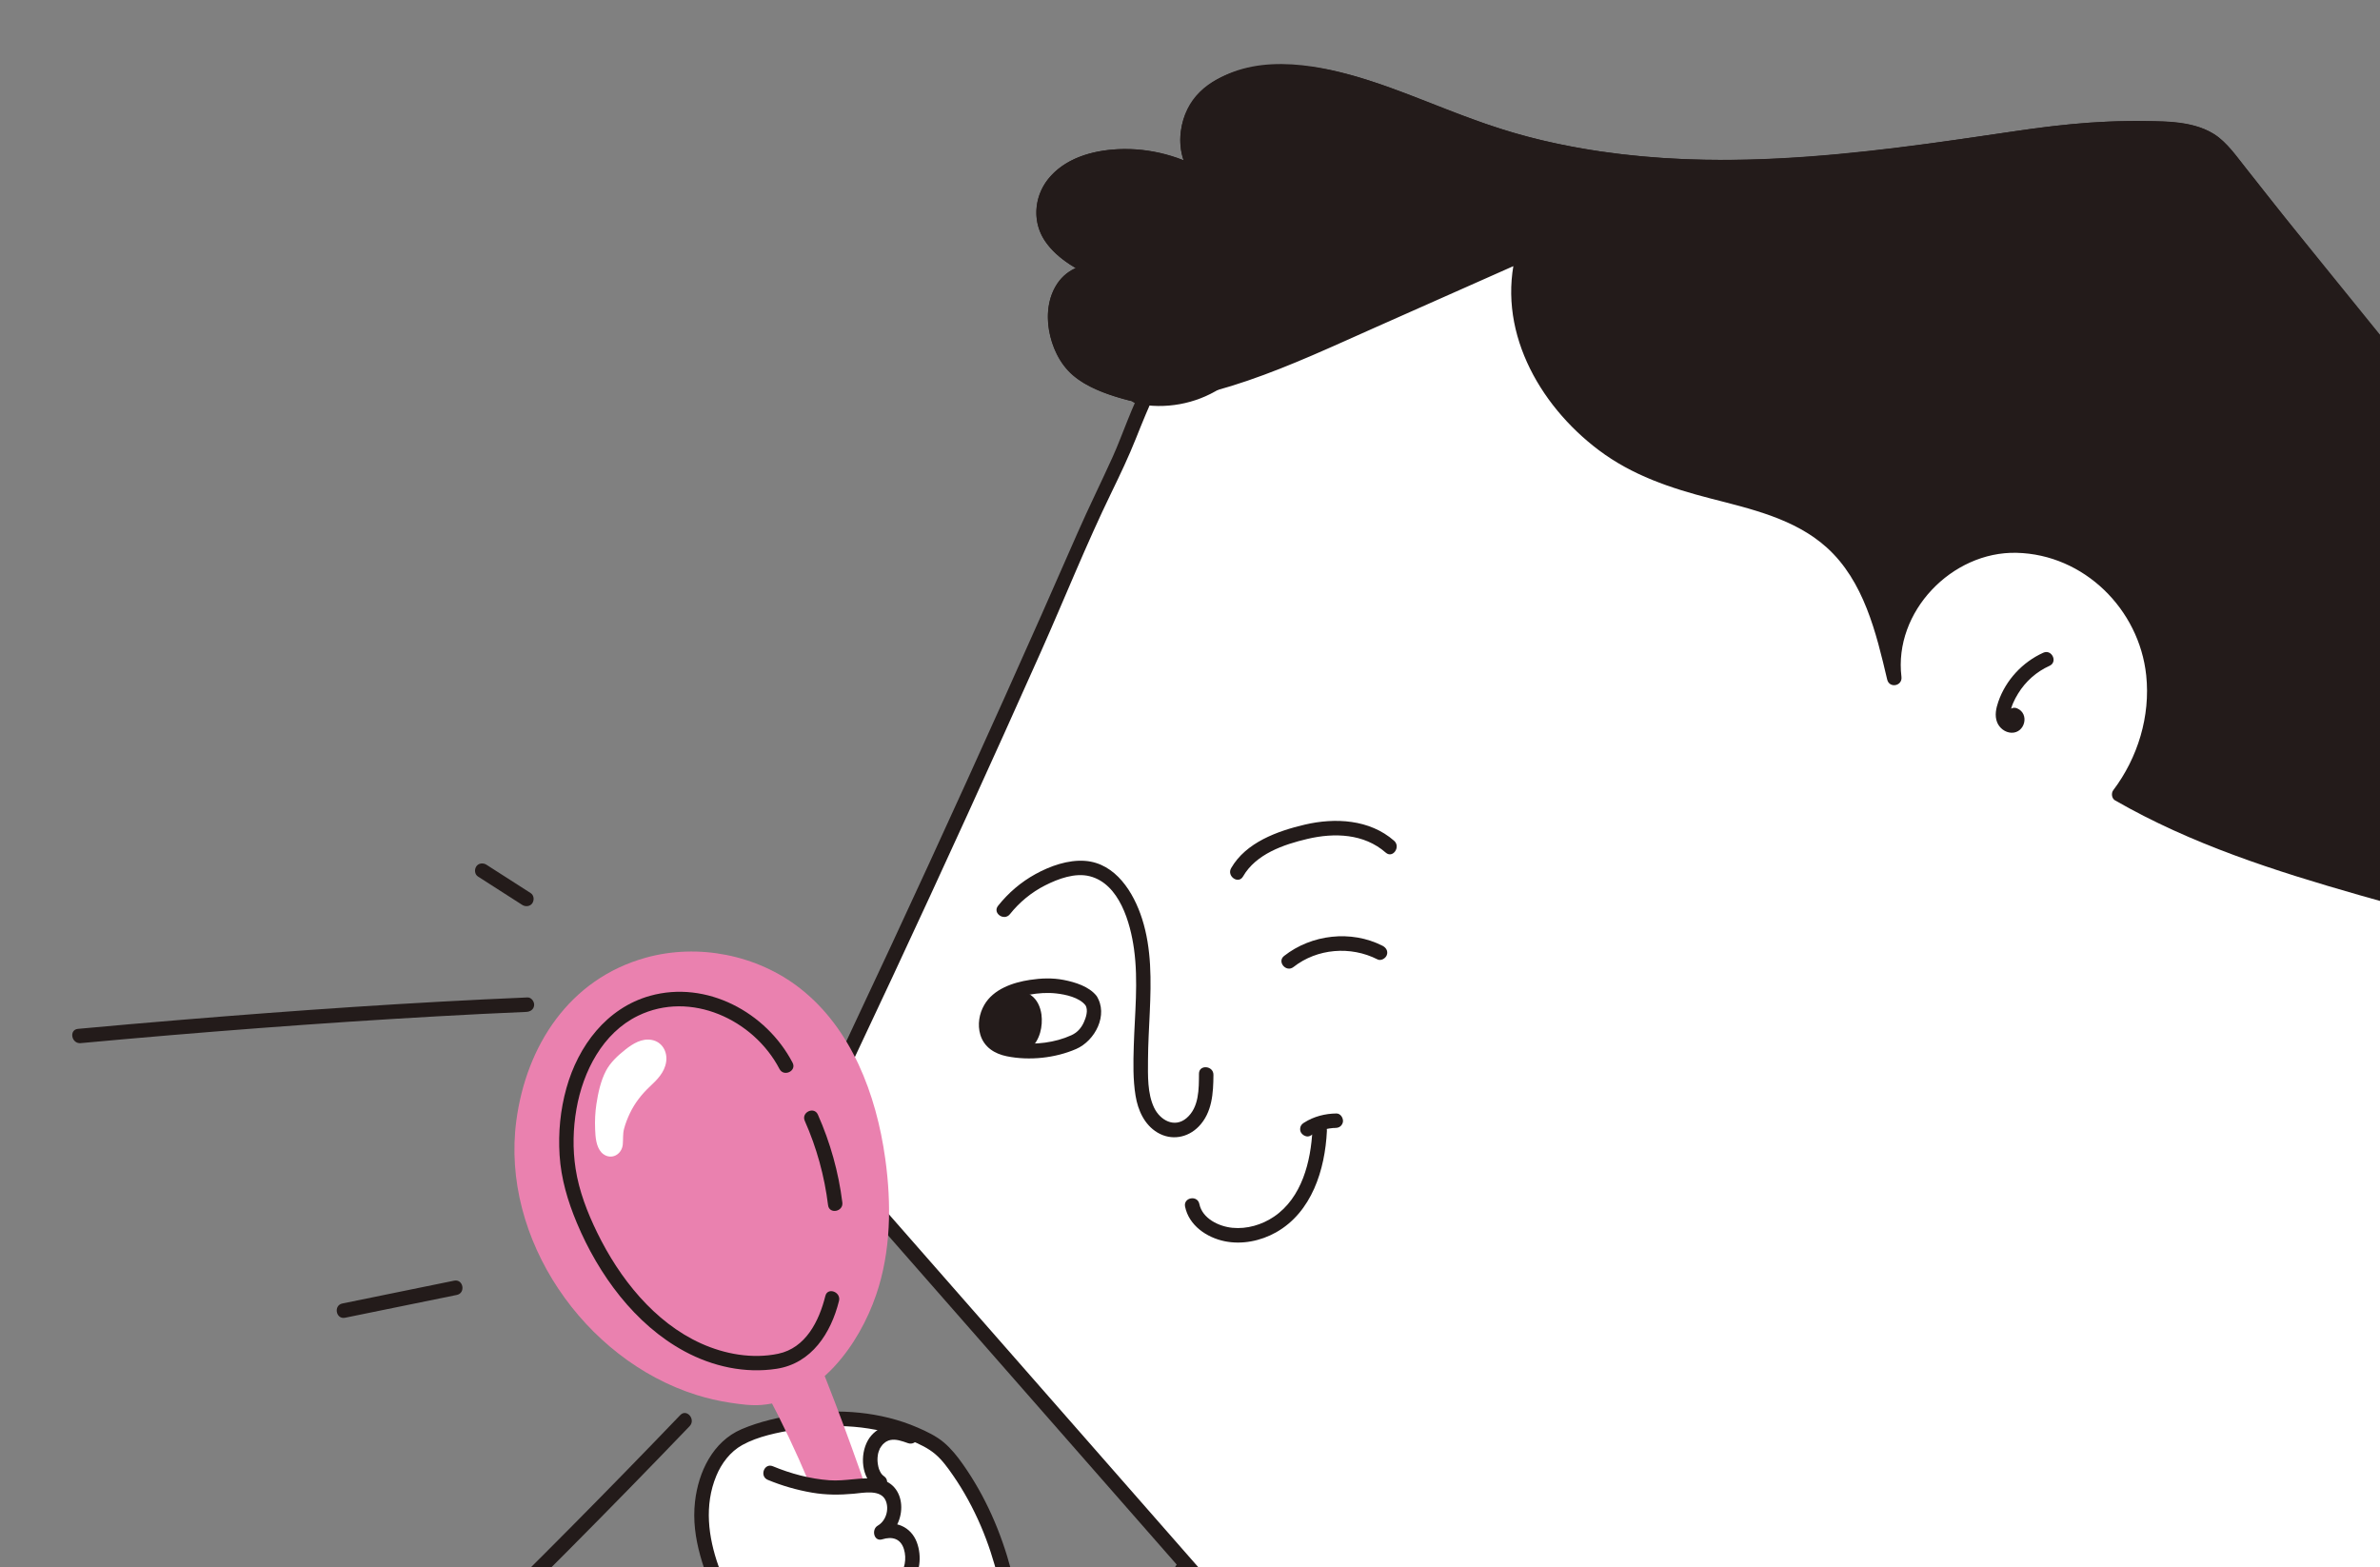 <svg width="328" height="216" viewBox="0 0 328 216" fill="none" xmlns="http://www.w3.org/2000/svg">
<rect x="0" y="0" width="328" height="216" fill="#808080" stroke="none"/>
<g clip-path="url(#clip0_162_1297)">
<path d="M167.619 208.813C158.791 222.817 150.097 236.905 141.539 251.074C141.517 245.784 141.5 240.575 141.071 235.296C140.117 223.521 138.918 212.359 131.942 202.446C130.961 201.052 129.871 199.673 128.393 198.822C120.862 194.487 111.206 194.787 103.136 197.669C97.277 199.761 95.846 207.277 97.078 212.736C98.21 217.755 100.921 222.295 102.213 227.276C104.957 237.865 101.201 249.763 100.229 260.421C99.144 272.306 98.977 284.325 100.612 296.169C101.333 301.386 101.949 305.45 105.553 309.606C108.893 313.459 113.485 316.225 118.41 317.51C135.719 322.028 151.386 310.424 162.122 298.143C175.094 283.304 184.611 267.666 192.381 249.535C193.804 246.215 195.145 242.859 196.349 239.454" fill="white"/>
<path d="M166.799 208.238C159.927 219.14 153.135 230.093 146.426 241.096C144.517 244.227 142.615 247.361 140.719 250.499L142.535 251.157C142.508 244.861 142.372 238.595 141.819 232.319C141.348 226.977 140.729 221.619 139.357 216.422C137.977 211.198 135.821 206.227 132.704 201.8C131.929 200.699 131.093 199.645 130.058 198.775C129.013 197.896 127.715 197.284 126.47 196.742C123.937 195.638 121.203 194.981 118.458 194.695C115.679 194.407 112.852 194.506 110.088 194.907C107.436 195.291 104.67 195.905 102.199 196.965C98.228 198.667 96.243 202.872 95.781 206.961C95.203 212.076 97.177 216.78 99.078 221.414C100.185 224.112 101.21 226.824 101.713 229.708C102.207 232.535 102.279 235.409 102.129 238.27C101.822 244.114 100.635 249.86 99.8 255.64C98.917 261.758 98.562 267.978 98.436 274.155C98.306 280.537 98.533 286.935 99.244 293.281C99.812 298.342 100.333 303.731 103.175 308.104C109.072 317.179 120.848 320.721 131.155 319.11C141.14 317.549 149.967 311.612 157.159 304.772C161.038 301.082 164.529 296.999 167.875 292.827C171.43 288.395 174.769 283.791 177.871 279.031C184.123 269.437 189.39 259.22 193.833 248.671C195.065 245.745 196.226 242.79 197.287 239.799C197.718 238.584 195.84 237.894 195.409 239.108C191.591 249.868 186.689 260.327 180.96 270.2C175.435 279.719 169.002 288.691 161.792 297.006C155.471 304.295 147.96 311.022 138.969 314.79C129.817 318.627 118.896 318.652 110.563 312.784C108.42 311.274 106.464 309.418 104.987 307.242C103.688 305.329 102.895 303.15 102.404 300.902C101.196 295.37 100.757 289.573 100.522 283.927C100.265 277.743 100.41 271.546 100.835 265.373C101.228 259.639 102.078 254.019 102.969 248.347C103.828 242.871 104.544 237.31 104.006 231.763C103.738 229.002 103.079 226.337 102.133 223.733C101.168 221.079 99.973 218.515 99.029 215.853C97.602 211.831 97.038 207.452 98.713 203.403C99.433 201.664 100.632 200.068 102.3 199.143C104.47 197.939 107.189 197.417 109.612 197.006C114.919 196.107 120.522 196.401 125.521 198.509C126.705 199.008 127.925 199.572 128.908 200.413C129.87 201.234 130.626 202.296 131.342 203.328C132.852 205.507 134.121 207.852 135.167 210.286C137.199 215.014 138.312 220.067 139.024 225.147C139.795 230.65 140.258 236.232 140.425 241.786C140.517 244.853 140.528 247.922 140.541 250.991C140.545 251.893 141.797 252.575 142.357 251.649C149.02 240.618 155.765 229.635 162.591 218.704C164.533 215.595 166.482 212.489 168.437 209.388C169.123 208.3 167.487 207.147 166.799 208.238Z" fill="#231B1A"/>
<path d="M111.602 156.434L190.728 246.68L342.935 238.97L387.249 120.88C382.475 114.986 377.701 109.091 372.927 103.196C362.693 90.56 352.46 77.924 342.226 65.288C332.637 53.447 323.047 41.606 313.458 29.766C310.937 26.654 308.534 23.372 305.863 20.388C303.164 17.373 297.478 17.744 293.628 17.706C286.213 17.634 278.868 18.915 271.564 20.036C249.019 23.497 225.416 25.337 203.867 17.858C195.088 14.811 186.577 10.212 177.289 9.907C172.974 9.766 168.282 10.779 165.492 14.075C162.702 17.37 163.039 23.335 166.932 25.202C162.85 22.397 157.746 21.115 152.822 21.657C149.247 22.051 145.398 23.762 144.201 27.155C142.247 32.699 147.71 35.71 151.974 37.778C150.449 37.088 148.553 37.57 147.33 38.714C146.108 39.858 145.506 41.554 145.419 43.226C145.279 45.907 146.487 49.394 148.671 51.103C151.129 53.026 154.93 54.085 157.936 54.711C157.714 54.662 154.961 61.743 154.678 62.413C153.655 64.83 152.387 67.059 151.329 69.475C148.975 74.853 146.625 80.233 144.241 85.598C137.687 100.352 131.009 115.052 124.205 129.693C120.051 138.629 115.851 147.543 111.602 156.434Z" fill="white"/>
<path d="M110.837 157.079C114.173 160.883 117.508 164.688 120.844 168.492C128.527 177.255 136.209 186.017 143.892 194.78C152.411 204.496 160.93 214.212 169.449 223.928C175.387 230.7 181.324 237.472 187.262 244.244C188.122 245.225 188.954 246.488 189.963 247.325C190.816 248.033 192.875 247.563 193.893 247.512C201.272 247.138 208.651 246.764 216.03 246.39C227.904 245.789 239.779 245.187 251.654 244.585C264.828 243.918 278.003 243.251 291.177 242.583L324.675 240.886C330.553 240.589 336.43 240.291 342.308 239.993C342.578 239.98 342.849 239.966 343.119 239.952C343.455 239.935 343.763 239.607 343.873 239.314C345.156 235.895 346.439 232.476 347.723 229.056C350.865 220.682 354.008 212.307 357.151 203.932C361.093 193.425 365.036 182.919 368.979 172.412C372.662 162.597 376.345 152.783 380.028 142.968C382.386 136.683 384.745 130.399 387.103 124.114C387.446 123.2 388 122.191 388.187 121.227C388.342 120.421 387.813 119.988 387.33 119.391C386.42 118.269 385.511 117.146 384.602 116.023C382.783 113.777 380.964 111.532 379.146 109.286C375.565 104.864 371.983 100.442 368.402 96.02C354.065 78.317 339.727 60.614 325.389 42.91C321.836 38.522 318.282 34.134 314.728 29.746C313.028 27.647 311.384 25.504 309.696 23.396C308.345 21.71 306.981 19.627 305.111 18.473C301.772 16.411 297.471 16.723 293.71 16.709C288.358 16.689 283.047 17.288 277.759 18.071C256.193 21.265 234.128 24.459 212.569 19.346C207.369 18.113 202.387 16.309 197.428 14.341C192.643 12.441 187.834 10.533 182.763 9.542C175.588 8.14 163.914 8.8 162.732 18.142C162.322 21.383 163.627 24.61 166.586 26.141C167.601 26.666 168.431 25.003 167.506 24.383C163.754 21.868 159.29 20.455 154.757 20.541C151.167 20.61 147.237 21.526 144.757 24.317C142.602 26.742 142.14 30.334 143.933 33.085C145.701 35.796 148.807 37.342 151.628 38.717L152.319 36.839C149.87 35.89 147.139 36.932 145.708 39.091C144.175 41.405 144.134 44.378 144.927 46.962C145.72 49.545 147.241 51.586 149.606 52.913C152.161 54.347 155.005 55.103 157.852 55.707L157.504 53.807C156.987 54.025 156.767 54.718 156.554 55.182C156.138 56.091 155.766 57.021 155.39 57.946C154.71 59.619 154.088 61.32 153.344 62.966C151.745 66.502 150.021 69.972 148.463 73.529C146.822 77.278 145.178 81.024 143.518 84.764C136.752 100.011 129.848 115.197 122.811 130.321C118.806 138.931 114.755 147.52 110.662 156.088C110.106 157.251 111.99 157.93 112.54 156.778C119.61 141.979 126.551 127.117 133.36 112.195C136.748 104.77 140.104 97.33 143.429 89.876C146.699 82.543 149.689 75.036 153.2 67.817C154.385 65.38 155.533 62.966 156.537 60.452C156.983 59.337 157.43 58.221 157.896 57.114C158.07 56.699 158.244 56.282 158.432 55.873C158.698 55.295 158.85 55.41 158.367 55.612C159.381 55.186 158.893 53.899 158.018 53.713C154.14 52.891 149.264 51.713 147.394 47.824C146.533 46.034 146.11 43.865 146.619 41.911C147.197 39.696 149.244 37.793 151.628 38.717C152.853 39.191 153.452 37.391 152.319 36.839C150.063 35.739 147.61 34.526 145.997 32.539C144.128 30.235 144.605 27.062 146.775 25.113C149.157 22.975 152.663 22.431 155.751 22.547C159.553 22.691 163.201 23.905 166.356 26.02L167.276 24.262C164.426 22.788 164.136 18.853 165.321 16.209C166.887 12.71 171.079 11.31 174.611 10.974C183.772 10.105 192.625 14.723 200.941 17.859C218.651 24.536 237.739 24.931 256.366 23.025C265.801 22.059 275.112 20.217 284.535 19.198C288.858 18.731 293.221 18.582 297.568 18.734C299.312 18.796 301.106 18.935 302.754 19.545C304.735 20.278 305.919 21.933 307.217 23.514C319.666 38.67 331.846 54.06 344.191 69.303C356.697 84.745 369.204 100.188 381.711 115.631C383.302 117.596 384.893 119.56 386.485 121.525L386.309 120.534C384.842 124.445 383.374 128.356 381.906 132.268C378.381 141.662 374.856 151.056 371.331 160.45C367.065 171.817 362.799 183.185 358.533 194.553C354.843 204.386 351.153 214.218 347.464 224.051C346.246 227.295 345.029 230.539 343.812 233.783C343.432 234.795 343.052 235.807 342.672 236.819C342.486 237.316 342.16 237.89 342.073 238.416C342.062 238.485 342.02 238.558 341.995 238.623L342.75 237.985C337.668 238.243 332.587 238.5 327.506 238.757C315.402 239.371 303.298 239.984 291.195 240.597C276.568 241.338 261.941 242.079 247.313 242.82C234.63 243.462 221.947 244.105 209.264 244.747L196.702 245.384C194.799 245.48 192.673 245.327 190.796 245.683C190.715 245.698 190.625 245.691 190.542 245.696L191.491 246.033C188.865 243.038 186.239 240.043 183.614 237.049C177.309 229.858 171.004 222.667 164.7 215.477C157.104 206.813 149.507 198.149 141.911 189.486C135.316 181.963 128.72 174.441 122.125 166.918C119.956 164.445 117.788 161.972 115.619 159.499C114.587 158.321 113.604 157.055 112.501 155.942C112.453 155.893 112.41 155.838 112.365 155.787C111.516 154.819 109.986 156.109 110.837 157.079Z" fill="#231B1A"/>
<path d="M156.673 55.634C160.554 56.444 164.741 55.686 168.093 53.569C168.549 53.281 168.817 52.763 168.565 52.235C168.353 51.792 167.69 51.473 167.231 51.763C164.127 53.723 160.432 54.39 156.839 53.64C156.31 53.529 155.8 54.062 155.759 54.554C155.71 55.147 156.142 55.523 156.673 55.634Z" fill="#231B1A"/>
<path d="M171.307 120.792C173.087 117.695 176.892 116.388 180.183 115.614C183.899 114.74 187.979 114.875 190.976 117.504C191.945 118.354 193.084 116.707 192.126 115.867C188.759 112.913 183.995 112.664 179.813 113.647C176.041 114.535 171.708 116.096 169.669 119.642C169.031 120.751 170.665 121.908 171.307 120.792Z" fill="#231B1A"/>
<path d="M178.26 133.27C181.537 130.699 186.151 130.341 189.838 132.218C190.32 132.463 190.952 132.088 191.123 131.624C191.327 131.066 191.012 130.585 190.529 130.339C186.209 128.142 180.76 128.767 176.968 131.742C175.953 132.539 177.248 134.064 178.26 133.27Z" fill="#231B1A"/>
<path d="M149.586 138.533C150.018 139.2 149.653 140.276 149.357 140.916C148.988 141.716 148.446 142.308 147.647 142.672C145.362 143.713 142.739 143.982 140.256 143.761C139.143 143.662 137.705 143.503 137.148 142.378C136.722 141.515 136.865 140.389 137.328 139.568C138.219 137.99 140.202 137.382 141.87 137.08C143.095 136.859 144.338 136.77 145.578 136.911C146.867 137.057 148.733 137.461 149.586 138.533C150.39 139.543 151.915 138.248 151.114 137.241C150.078 135.939 148.166 135.357 146.599 135.05C145.061 134.749 143.471 134.807 141.927 135.043C139.576 135.401 136.91 136.312 135.649 138.49C134.94 139.714 134.692 141.235 135.104 142.602C135.623 144.324 137.072 145.23 138.763 145.571C141.861 146.195 145.407 145.824 148.303 144.569C150.914 143.439 152.802 139.849 151.114 137.241C150.818 136.784 150.083 136.81 149.704 137.123C149.244 137.504 149.294 138.082 149.586 138.533Z" fill="#231B1A"/>
<path d="M142.546 139.986C142.793 141.801 141.898 144.48 139.661 144.211C137.411 143.94 135.555 142.324 136.59 139.936C136.936 139.136 137.539 138.449 138.288 138.002C139.484 137.288 141.264 137.294 142.08 138.574C142.348 138.995 142.478 139.491 142.546 139.986Z" fill="#231B1A"/>
<path d="M141.561 140.172C141.569 140.235 141.576 140.298 141.582 140.361C141.602 140.579 141.537 140.397 141.585 140.352C141.549 140.385 141.584 140.693 141.582 140.753C141.576 140.867 141.567 140.98 141.554 141.094C141.54 141.221 141.546 141.464 141.477 141.573L141.504 141.447C141.494 141.492 141.482 141.537 141.47 141.582C141.452 141.649 141.433 141.715 141.412 141.782C141.378 141.891 141.339 142 141.296 142.106C141.271 142.17 141.244 142.233 141.216 142.295L141.187 142.356C141.138 142.454 141.147 142.437 141.215 142.306C141.225 142.395 141.018 142.626 140.966 142.697C140.957 142.707 140.85 142.852 140.844 142.849C140.839 142.846 141.023 142.672 140.887 142.802C140.794 142.89 140.698 142.97 140.6 143.052C140.432 143.191 140.798 142.952 140.603 143.05C140.546 143.079 140.492 143.111 140.434 143.137C140.422 143.143 140.256 143.21 140.256 143.209C140.252 143.19 140.498 143.146 140.251 143.199C140.185 143.213 140.118 143.22 140.052 143.232C139.823 143.274 140.278 143.248 140.039 143.234C139.885 143.225 139.734 143.217 139.581 143.194C139.508 143.183 139.122 143.084 139.367 143.158C139.19 143.105 139.012 143.062 138.838 142.998C138.693 142.945 138.554 142.882 138.413 142.819C138.194 142.721 138.526 142.906 138.409 142.817C138.362 142.78 138.301 142.754 138.25 142.722C138.127 142.645 138.008 142.561 137.895 142.469C137.851 142.433 137.692 142.266 137.87 142.453C137.806 142.385 137.739 142.321 137.678 142.249C137.635 142.199 137.431 141.891 137.573 142.131C137.503 142.013 137.437 141.893 137.384 141.766C137.359 141.704 137.316 141.499 137.374 141.752C137.358 141.684 137.338 141.617 137.324 141.548C137.313 141.49 137.307 141.43 137.297 141.372C137.251 141.116 137.278 141.516 137.291 141.311C137.301 141.156 137.313 141.004 137.333 140.849C137.365 140.589 137.261 141.045 137.347 140.788C137.375 140.705 137.397 140.621 137.426 140.539C137.479 140.391 137.539 140.247 137.608 140.107C137.521 140.285 137.669 140.007 137.675 139.997C137.742 139.887 137.815 139.78 137.892 139.676C138.071 139.437 138.209 139.288 138.533 139.039C138.538 139.035 138.796 138.85 138.636 138.956C138.705 138.91 138.779 138.869 138.853 138.829C139.015 138.743 139.184 138.67 139.357 138.611C139.322 138.624 139.161 138.663 139.338 138.623C139.442 138.6 139.543 138.574 139.648 138.556C139.726 138.543 139.805 138.536 139.883 138.524C139.999 138.515 139.988 138.515 139.851 138.523C139.903 138.522 139.956 138.522 140.008 138.523C140.165 138.527 140.317 138.548 140.472 138.572C140.213 138.532 140.454 138.571 140.508 138.588C140.606 138.619 140.699 138.659 140.794 138.698C141.018 138.789 140.641 138.577 140.834 138.724C140.916 138.786 141.002 138.841 141.082 138.908C140.917 138.771 141.055 138.882 141.091 138.928C141.15 139.003 141.215 139.072 141.268 139.152C141.15 138.976 141.313 139.253 141.321 139.268C141.337 139.301 141.467 139.642 141.418 139.486C141.488 139.709 141.528 139.942 141.561 140.172C141.636 140.69 142.218 141.09 142.729 140.97C143.275 140.843 143.608 140.357 143.527 139.802C143.378 138.773 142.95 137.769 142.079 137.151C141.313 136.606 140.353 136.455 139.435 136.566C137.556 136.795 135.879 138.399 135.438 140.22C135.227 141.092 135.246 142.003 135.665 142.815C136.025 143.512 136.608 144.092 137.292 144.473C138.74 145.278 140.684 145.639 142.04 144.46C143.324 143.343 143.736 141.431 143.527 139.802C143.461 139.282 142.864 138.886 142.359 139.004C141.806 139.133 141.489 139.615 141.561 140.172Z" fill="#231B1A"/>
<path d="M95.937 192.228C80.527 187.369 68.998 170.723 71.154 154.472C72.531 144.094 78.479 134.912 88.993 131.984C96.214 129.973 104.351 131.588 110.257 136.205C117.33 141.733 120.769 150.802 122.003 159.694C122.872 165.947 122.793 172.444 120.755 178.42C118.394 185.344 112.876 192.982 104.943 193.621C103.513 193.736 102.079 193.53 100.659 193.319C99.053 193.081 97.476 192.713 95.937 192.228Z" fill="#EA81AF"/>
<path d="M104.078 189.099C108.443 196.899 112.107 205.091 115.012 213.544C115.858 216.006 117.304 220.039 120.809 218.573C124.421 217.062 121.565 211.615 120.749 209.173C117.88 200.588 114.755 192.086 111.254 183.737" fill="#EA81AF"/>
<path d="M106.162 203.008C108.719 204.084 111.446 204.754 114.21 204.996C116.435 205.191 119.341 204.404 121.447 204.907C121.93 205.023 122.327 205.373 122.621 205.773C123.857 207.455 123.238 210.175 121.397 211.156C125.726 209.706 126.844 215.346 124.651 217.972C126.066 218.113 127.353 219.143 127.799 220.493C128.246 221.843 127.829 223.437 126.778 224.395C128.284 225.138 129.106 226.958 128.865 228.621C128.093 233.952 119.319 235.355 115.252 233.789" fill="white"/>
<path d="M105.818 203.948C107.777 204.759 109.815 205.346 111.906 205.706C113.845 206.04 115.683 206.033 117.635 205.859C119.021 205.735 121.413 205.21 122.076 206.833C122.563 208.027 122.101 209.601 120.967 210.255C120.061 210.778 120.426 212.503 121.583 212.141C122.955 211.712 124.124 212.033 124.575 213.498C124.982 214.817 124.69 216.327 123.833 217.398C123.332 218.025 123.866 218.875 124.569 218.97C126.816 219.273 127.768 222.028 126.133 223.633C125.725 224.033 125.594 224.887 126.204 225.215C127.857 226.106 128.325 228.113 127.475 229.744C126.819 231.004 125.56 231.826 124.293 232.376C121.698 233.502 118.288 233.853 115.598 232.852C114.39 232.402 113.701 234.281 114.908 234.73C118.333 236.005 122.805 235.51 125.987 233.777C127.589 232.904 129.023 231.585 129.607 229.811C130.364 227.511 129.557 224.765 127.353 223.578L127.424 225.16C128.777 223.833 129.351 221.882 128.703 220.063C128.092 218.35 126.504 217.215 124.735 216.976L125.47 218.548C126.791 216.897 127.089 214.491 126.345 212.531C125.528 210.378 123.358 209.504 121.213 210.175L121.829 212.06C125.141 210.149 125.173 204.264 120.801 203.789C118.629 203.553 116.465 204.164 114.293 204.001C111.614 203.8 108.985 203.095 106.508 202.07C105.315 201.577 104.63 203.457 105.818 203.948Z" fill="#231B1A"/>
<path d="M121.84 203.454C121.597 203.281 121.433 203.086 121.291 202.8C121.244 202.707 121.202 202.613 121.164 202.516C121.148 202.476 121.087 202.294 121.126 202.418C121.064 202.221 121.021 202.015 120.988 201.811C120.916 201.369 120.911 201.029 120.976 200.56C121 200.381 121.025 200.26 121.094 200.054C121.133 199.938 121.178 199.826 121.225 199.714C121.355 199.402 121.144 199.813 121.296 199.568C121.394 199.411 121.496 199.26 121.614 199.117C121.658 199.065 121.656 199.065 121.608 199.118C121.642 199.082 121.678 199.046 121.714 199.012C121.775 198.955 121.837 198.899 121.901 198.846C121.978 198.784 122.057 198.72 122.141 198.668C122 198.756 122.27 198.608 122.27 198.608C122.359 198.564 122.451 198.523 122.544 198.49C122.379 198.549 122.694 198.458 122.703 198.457C123.091 198.378 123.443 198.407 123.878 198.497C124.226 198.569 124.752 198.752 125.156 198.894C125.665 199.072 126.252 198.812 126.44 198.3C126.625 197.797 126.358 197.195 125.846 197.016C124.667 196.602 123.368 196.2 122.118 196.542C121.062 196.831 120.148 197.553 119.609 198.505C118.476 200.509 118.699 203.679 120.691 205.091C121.743 205.838 122.891 204.199 121.84 203.454Z" fill="#231B1A"/>
<path d="M336.71 179.732C351.865 189.359 365.943 200.68 378.596 213.418C379.352 214.179 380.126 214.981 380.473 215.995C380.799 216.945 380.716 217.979 380.625 218.978C378.863 238.469 375.692 257.968 376.639 277.597C376.885 282.695 377.397 287.778 378.456 292.749C379.569 297.977 379.802 303.558 380.721 308.864C381.257 311.96 381.804 315.091 383.06 317.971C383.34 318.612 383.676 319.264 384.244 319.672C388.329 322.61 389.097 314.821 389.669 312.854C391.384 316.949 393.731 321.266 397.869 322.874C398.227 323.012 398.613 323.13 398.989 323.053C399.627 322.923 400.022 322.289 400.273 321.689C401.065 319.787 401.159 317.603 400.532 315.64C401.314 316.863 402.343 317.976 403.664 318.575C404.985 319.175 406.631 319.184 407.816 318.346C408.812 317.642 409.368 316.429 409.483 315.215C409.598 314.001 409.316 312.78 408.903 311.632C409.86 313.026 411.022 314.55 412.702 314.741C413.991 314.887 415.31 314.103 415.874 312.934C416.438 311.766 416.259 310.299 415.502 309.245C416.275 310.326 417.807 310.71 419.078 310.321C420.349 309.932 421.348 308.881 421.898 307.671C422.492 306.367 422.611 304.853 422.229 303.472C421.758 301.77 420.591 300.361 419.454 299.01C418.436 297.8 417.416 296.588 416.296 295.472C414.77 293.952 413.057 292.609 411.704 290.933C408.579 287.06 410.102 283.102 410.985 278.666C411.945 273.846 413.049 269.056 414.15 264.267C416.347 254.715 418.541 245.131 419.546 235.366C420.014 230.815 420.223 226.235 420.077 221.662C419.495 203.307 414.344 184.879 403.841 169.814C392.413 153.424 375.415 141.843 358.24 131.631" fill="white"/>
<path d="M336.134 180.553C346.299 187.02 355.983 194.232 365.077 202.133C369.577 206.042 373.999 210.092 378.141 214.381C379.267 215.547 379.785 216.571 379.683 218.227C379.586 219.793 379.401 221.357 379.247 222.918C378.927 226.149 378.579 229.377 378.228 232.605C376.826 245.508 375.371 258.448 375.474 271.447C375.524 277.697 375.872 283.985 376.936 290.151C377.46 293.185 378.097 296.175 378.473 299.236C378.846 302.282 379.132 305.342 379.623 308.373C380.095 311.283 380.616 314.211 381.604 316.997C382.299 318.957 383.424 321.233 385.811 321.326C388.99 321.449 389.794 316.935 390.286 314.626C390.4 314.093 390.471 313.686 390.607 313.201L388.766 313.287C390.338 317.016 392.41 321.028 396.058 323.107C397.846 324.126 399.864 324.641 400.995 322.484C402.104 320.368 402.189 317.716 401.515 315.458L399.768 316.289C401.426 318.811 404.434 320.901 407.537 319.634C410.948 318.241 410.812 314.106 409.805 311.203L408.139 312.28C409.633 314.44 411.936 316.701 414.761 315.354C417.41 314.09 417.773 310.88 416.265 308.601L414.738 309.893C416.767 312.446 420.464 311.591 422.184 309.173C424.312 306.18 423.449 302.569 421.4 299.829C419.213 296.904 416.59 294.489 413.997 291.948C412.827 290.802 411.681 289.542 411.17 287.952C410.72 286.549 410.777 285.067 410.987 283.628C411.499 280.122 412.397 276.62 413.154 273.16C414.026 269.169 414.962 265.193 415.869 261.21C417.645 253.417 419.338 245.587 420.296 237.645C422.058 223.047 420.903 208.091 416.57 194.019C412.5 180.801 405.586 168.773 396.052 158.741C386.471 148.66 374.962 140.655 363.147 133.426C361.709 132.546 360.264 131.677 358.815 130.815C357.713 130.159 356.558 131.793 357.665 132.452C369.116 139.265 380.429 146.585 390.183 155.727C395.03 160.27 399.476 165.255 403.257 170.723C407.042 176.194 410.11 182.158 412.509 188.359C417.451 201.136 419.632 215.135 419.029 228.812C418.342 244.387 414.054 259.451 410.809 274.614C410.423 276.419 410.078 278.233 409.679 280.035C409.369 281.434 409.035 282.836 408.894 284.265C408.594 287.33 409.495 290.038 411.571 292.314C412.734 293.589 414.068 294.69 415.302 295.893C416.586 297.146 417.742 298.522 418.891 299.898C419.938 301.152 421.042 302.493 421.355 304.142C421.663 305.764 421.191 307.616 419.915 308.72C418.839 309.651 417.209 309.788 416.265 308.601C415.444 307.568 414.047 308.849 414.738 309.893C415.645 311.264 415.157 313.357 413.414 313.715C411.709 314.064 410.49 312.179 409.666 310.988C408.968 309.978 407.66 311.084 408 312.065C408.672 314.004 408.975 317.224 406.409 317.91C404.203 318.5 402.39 316.662 401.295 314.997C400.755 314.174 399.27 314.894 399.549 315.827C400.084 317.621 400.116 319.61 399.333 321.346C399.231 321.572 399.071 321.988 398.804 322.072C398.47 322.178 397.871 321.802 397.583 321.663C396.89 321.329 396.246 320.884 395.658 320.389C393.223 318.34 391.783 315.298 390.571 312.425C390.25 311.663 388.962 311.684 388.729 312.511C388.393 313.707 388.221 314.943 387.886 316.141C387.619 317.096 387.222 318.781 386.247 319.25C385.846 319.443 385.301 319.211 384.902 318.914C383.854 318.133 383.429 316.295 383.076 315.104C382.26 312.352 381.789 309.475 381.382 306.638C380.953 303.653 380.681 300.649 380.286 297.66C379.897 294.717 379.229 291.834 378.757 288.907C377.769 282.772 377.464 276.535 377.463 270.328C377.46 257.697 378.88 245.128 380.242 232.589C380.586 229.422 380.926 226.254 381.24 223.084C381.389 221.578 381.554 220.071 381.664 218.562C381.763 217.191 381.662 215.852 380.927 214.658C380.229 213.525 379.211 212.62 378.275 211.689C377.227 210.648 376.17 209.616 375.103 208.594C373.031 206.609 370.924 204.661 368.784 202.749C360.058 194.949 350.765 187.782 341.003 181.326C339.771 180.511 338.53 179.709 337.284 178.916C336.199 178.225 335.047 179.861 336.134 180.553Z" fill="#231B1A"/>
<path d="M109.229 146.455C105.598 139.501 97.361 135.063 89.584 137.239C83.591 138.916 79.683 144.154 78.062 149.957C77.22 152.969 76.921 156.092 77.12 159.21C77.327 162.464 78.25 165.56 79.507 168.555C82.478 175.637 87.474 182.53 94.347 186.237C98.208 188.319 102.669 189.315 107.041 188.636C111.863 187.887 114.523 183.713 115.626 179.286C115.935 178.048 114.059 177.348 113.748 178.596C112.886 182.055 111.047 185.775 107.238 186.568C103.697 187.306 99.896 186.626 96.634 185.154C90.143 182.225 85.353 176.131 82.297 169.864C80.942 167.085 79.801 164.142 79.328 161.074C78.907 158.339 78.969 155.538 79.448 152.814C80.353 147.663 83.049 142.358 87.933 139.984C95.165 136.468 103.86 140.493 107.424 147.317C108.018 148.456 109.828 147.601 109.229 146.455Z" fill="#231B1A"/>
<path d="M110.911 154.473C112.552 158.171 113.623 162.077 114.121 166.092C114.28 167.369 116.246 166.998 116.088 165.723C115.57 161.544 114.424 157.458 112.716 153.61C112.194 152.433 110.388 153.294 110.911 154.473Z" fill="#231B1A"/>
<path d="M83.668 158.197C82.846 157.4 82.996 154.517 83.037 153.74C83.134 151.909 83.574 150.108 84.225 148.397C84.677 147.212 86.071 145.992 87.057 145.234C87.91 144.579 89.14 143.883 90.198 144.502C90.398 144.619 90.547 144.81 90.65 145.018C91.032 145.787 90.801 146.739 90.329 147.456C89.856 148.172 89.174 148.719 88.559 149.318C88.051 149.812 87.584 150.347 87.163 150.917C86.15 152.289 85.426 153.843 84.994 155.49C84.815 156.173 84.86 156.778 84.841 157.47C84.828 157.949 84.736 158.405 84.151 158.402C83.961 158.401 83.801 158.327 83.668 158.197Z" fill="white"/>
<path d="M84.43 157.55C84.096 157.186 84.054 156.391 84.017 155.861C83.975 155.24 83.993 154.613 84.024 153.992C84.08 152.879 84.239 151.777 84.528 150.701C84.809 149.648 85.103 148.588 85.806 147.735C86.39 147.026 87.131 146.398 87.878 145.866C88.388 145.502 89.817 144.716 89.841 145.883C89.861 146.866 88.895 147.628 88.252 148.23C87.403 149.026 86.623 149.893 85.978 150.864C85.275 151.921 84.707 153.083 84.308 154.288C84.108 154.891 83.928 155.514 83.874 156.15C83.846 156.475 83.854 156.803 83.848 157.13C83.846 157.225 83.813 157.383 83.839 157.475C83.836 157.515 83.834 157.556 83.833 157.597C83.816 157.785 83.952 157.712 84.242 157.377C83.222 156.585 82.077 158.227 83.092 159.014C84.261 159.922 85.694 159.104 85.828 157.73C85.899 157.004 85.814 156.303 85.999 155.588C86.19 154.852 86.474 154.13 86.799 153.444C87.462 152.044 88.418 150.814 89.544 149.758C90.569 148.797 91.59 147.794 91.806 146.338C92.012 144.95 91.268 143.606 89.849 143.323C88.479 143.05 87.212 143.832 86.182 144.649C85.155 145.462 84.124 146.408 83.508 147.58C82.786 148.954 82.427 150.629 82.195 152.153C82.021 153.295 81.97 154.465 82.017 155.619C82.061 156.695 82.133 158.004 82.903 158.842C83.773 159.788 85.304 158.5 84.43 157.55Z" fill="white"/>
<path d="M11.119 143.759C27.485 142.247 43.879 140.987 60.29 140.063C64.369 139.833 68.45 139.627 72.532 139.455C73.076 139.432 73.557 139.128 73.612 138.541C73.658 138.055 73.238 137.439 72.699 137.461C56.763 138.133 40.843 139.239 24.948 140.551C20.213 140.941 15.48 141.355 10.749 141.792C9.469 141.91 9.843 143.877 11.119 143.759Z" fill="#231B1A"/>
<path d="M93.75 195.017C83.915 205.267 73.917 215.359 63.758 225.287C53.598 235.214 43.277 244.977 32.802 254.571C26.929 259.949 21.007 265.273 15.038 270.545C14.073 271.397 15.363 272.926 16.33 272.072C26.977 262.669 37.474 253.096 47.812 243.354C58.15 233.613 68.331 223.704 78.349 213.634C83.965 207.988 89.529 202.291 95.042 196.545C95.926 195.623 94.642 194.088 93.75 195.017Z" fill="#231B1A"/>
<path d="M47.557 181.604C52.689 180.556 57.822 179.509 62.954 178.461C64.213 178.204 63.851 176.236 62.585 176.494C57.452 177.542 52.32 178.59 47.187 179.638C45.928 179.895 46.291 181.863 47.557 181.604Z" fill="#231B1A"/>
<path d="M65.881 120.804C67.913 122.106 69.944 123.408 71.975 124.71C72.416 124.993 73.07 124.935 73.369 124.467C73.651 124.026 73.596 123.374 73.125 123.073C71.094 121.771 69.062 120.469 67.031 119.167C66.591 118.884 65.937 118.942 65.638 119.41C65.355 119.851 65.411 120.503 65.881 120.804Z" fill="#231B1A"/>
<path d="M91.411 216.627L89.456 222.133C89.282 222.625 89.531 223.253 90.05 223.417C90.562 223.58 91.147 223.351 91.335 222.823L93.289 217.318C93.464 216.825 93.214 216.198 92.695 216.033C92.183 215.871 91.598 216.1 91.411 216.627Z" fill="#231B1A"/>
<path d="M165.028 24.989C167.272 27.078 170.263 28.287 173.348 28.146C173.888 28.121 174.379 27.82 174.428 27.232C174.468 26.747 174.058 26.127 173.514 26.152C170.989 26.267 168.433 25.445 166.555 23.697C166.16 23.33 165.592 23.202 165.146 23.58C164.771 23.896 164.63 24.619 165.028 24.989Z" fill="#231B1A"/>
<path d="M150.586 38.112C152.568 39.326 155.025 39.723 157.271 39.066C157.771 38.919 158.201 38.46 158.069 37.898C157.956 37.413 157.439 36.942 156.901 37.099C156.414 37.242 155.921 37.331 155.416 37.376C155.094 37.405 155.604 37.378 155.281 37.383C155.146 37.385 155.012 37.386 154.877 37.382C154.642 37.374 154.407 37.356 154.173 37.326C154.056 37.312 153.94 37.294 153.823 37.273C153.786 37.267 153.462 37.197 153.641 37.24C153.412 37.185 153.185 37.12 152.962 37.043C152.739 36.967 152.52 36.88 152.306 36.783C152.274 36.768 151.945 36.602 152.085 36.678C151.966 36.614 151.851 36.545 151.736 36.474C151.29 36.201 150.646 36.244 150.342 36.718C150.065 37.151 150.11 37.82 150.586 38.112Z" fill="#231B1A"/>
<path d="M139.184 125.983C140.496 124.335 142.146 122.976 144.026 122.023C145.836 121.106 148.164 120.237 150.203 120.764C154.284 121.817 155.785 127.183 156.284 130.794C156.898 135.235 156.381 139.738 156.25 144.193C156.183 146.444 156.132 148.775 156.497 151.005C156.824 152.999 157.709 154.997 159.504 156.074C161.419 157.224 163.696 156.817 165.223 155.227C167.06 153.315 167.215 150.641 167.231 148.129C167.239 146.85 165.246 146.673 165.237 147.963C165.224 150.061 165.268 152.623 163.506 154.103C161.858 155.488 159.883 154.386 159.058 152.664C158.114 150.696 158.201 148.216 158.212 146.083C158.223 143.874 158.36 141.669 158.458 139.463C158.649 135.176 158.72 130.767 157.4 126.633C156.241 123 153.761 118.968 149.555 118.642C147.216 118.461 144.724 119.348 142.7 120.463C140.698 121.566 138.968 123.046 137.547 124.834C136.743 125.844 138.385 126.987 139.184 125.983Z" fill="#231B1A"/>
<path d="M163.321 166.29C163.854 168.888 166.298 170.548 168.766 171.058C171.154 171.552 173.729 171.03 175.841 169.845C180.789 167.068 182.609 161.201 182.868 155.857C182.93 154.574 180.937 154.401 180.874 155.69C180.662 160.068 179.422 165.068 175.571 167.675C173.913 168.798 171.842 169.408 169.838 169.208C167.967 169.021 165.7 167.934 165.288 165.921C165.029 164.662 163.061 165.024 163.321 166.29Z" fill="#231B1A"/>
<path d="M180.608 156.508C180.9 156.324 181.202 156.159 181.516 156.016C181.653 155.954 181.792 155.896 181.933 155.842C182.013 155.811 182.095 155.783 182.176 155.754C182.278 155.719 182.257 155.726 182.113 155.774C182.154 155.761 182.196 155.748 182.237 155.736C182.547 155.644 182.862 155.573 183.181 155.522C183.351 155.495 183.522 155.474 183.694 155.459C183.737 155.455 183.78 155.452 183.823 155.449C183.933 155.442 183.909 155.443 183.748 155.452C183.823 155.468 183.929 155.446 184.006 155.445C184.279 155.442 184.521 155.393 184.736 155.212C184.923 155.053 185.077 154.781 185.086 154.531C185.106 154.032 184.733 153.445 184.173 153.452C182.614 153.47 181.07 153.866 179.746 154.703C179.516 154.848 179.335 154.996 179.238 155.26C179.152 155.494 179.155 155.814 179.274 156.037C179.504 156.469 180.135 156.807 180.608 156.508Z" fill="#231B1A"/>
<path d="M342.224 65.288C332.634 53.447 323.045 41.606 313.455 29.765C310.935 26.654 308.532 23.372 305.86 20.388C303.162 17.373 297.476 17.744 293.625 17.706C286.21 17.634 278.866 18.915 271.562 20.036C249.017 23.497 225.413 25.337 203.865 17.858C195.086 14.811 186.575 10.212 177.287 9.907C172.971 9.765 168.279 10.779 165.489 14.074C162.925 17.103 163.011 22.378 166.062 24.663C162.135 22.247 157.405 21.152 152.82 21.657C149.244 22.051 145.395 23.762 144.199 27.155C142.244 32.698 147.708 35.71 151.972 37.778C150.446 37.088 148.55 37.569 147.328 38.713C146.105 39.858 145.503 41.554 145.416 43.226C145.277 45.906 146.484 49.393 148.668 51.102C150.969 52.903 154.44 53.941 157.341 54.58C158.847 54.49 160.348 54.32 161.825 54.074C169.92 52.725 177.521 49.364 185.022 46.035C193.333 42.345 201.644 38.655 209.956 34.965C206.317 47.776 216.661 61.209 229.188 65.731C237.151 68.605 246.41 69.128 252.611 74.894C257.669 79.597 259.484 86.737 261.064 93.46C259.967 85.287 266.393 77.035 274.491 75.477C282.589 73.919 291.28 78.73 294.871 86.154C298.461 93.578 297.086 102.946 292.055 109.481C317.47 124.172 349.427 124.812 374.003 140.867C375.489 141.839 377.038 142.873 378.624 143.858C381.327 136.656 387.246 120.88 387.246 120.88C382.472 114.985 377.698 109.09 372.924 103.196C362.691 90.56 352.457 77.924 342.224 65.288Z" fill="#231B1A"/>
<path d="M342.988 64.642C332.916 52.205 322.683 39.88 312.776 27.309C311.721 25.97 310.678 24.621 309.61 23.291C308.478 21.881 307.359 20.309 305.986 19.122C303.948 17.359 301.071 16.921 298.471 16.775C291.484 16.383 284.485 17.072 277.581 18.098C262.457 20.347 247.346 22.602 232.004 21.926C224.449 21.593 216.903 20.589 209.602 18.589C202.447 16.63 195.778 13.372 188.733 11.105C182.2 9.002 173.83 7.277 167.55 11.064C164.95 12.632 163.132 15.061 162.738 18.111C162.381 20.876 163.276 23.721 165.488 25.483L166.638 23.845C162.886 21.59 158.586 20.384 154.196 20.561C150.635 20.704 146.781 21.782 144.458 24.666C142.449 27.161 142.256 30.689 144.085 33.316C145.878 35.89 148.884 37.382 151.628 38.718L152.318 36.84C150.03 35.943 147.487 36.803 145.989 38.704C144.507 40.587 144.182 43.138 144.561 45.445C144.943 47.772 146.024 50.153 147.837 51.708C149.765 53.362 152.331 54.284 154.741 54.96C156.003 55.313 157.119 55.607 158.43 55.5C160.008 55.372 161.576 55.153 163.132 54.857C166.122 54.289 169.053 53.449 171.932 52.465C177.95 50.409 183.728 47.704 189.534 45.126C196.485 42.041 203.437 38.955 210.388 35.869L209.018 34.621C206.117 45.202 211.964 55.736 220.322 62.028C224.956 65.517 230.22 67.272 235.773 68.706C241.338 70.143 247.349 71.488 251.744 75.446C256.869 80.063 258.564 87.201 260.082 93.646C260.378 94.903 262.204 94.554 262.049 93.276C260.961 84.309 269.007 75.984 277.899 76.185C287.208 76.396 294.818 83.961 295.78 93.067C296.374 98.691 294.628 104.42 291.237 108.907C290.933 109.31 291.023 110.037 291.481 110.3C312.618 122.448 337.392 124.932 359.605 134.401C362.729 135.733 365.797 137.202 368.761 138.863C371.953 140.651 374.949 142.74 378.05 144.678C378.596 145.019 379.328 144.834 379.564 144.204C381.267 139.665 382.97 135.127 384.674 130.588C385.436 128.556 386.199 126.524 386.961 124.492C387.351 123.453 387.893 122.377 388.16 121.297C388.392 120.357 387.632 119.766 387.077 119.081C385.728 117.415 384.379 115.749 383.03 114.084C380.539 111.008 378.048 107.932 375.557 104.857C370.444 98.544 365.331 92.23 360.218 85.917C354.475 78.826 348.732 71.734 342.988 64.642C342.177 63.64 340.65 64.933 341.461 65.934C353.148 80.364 364.834 94.794 376.521 109.224C379.842 113.325 383.163 117.426 386.484 121.527L386.309 120.535C383.434 128.195 380.56 135.854 377.686 143.514L379.2 143.04C373.989 139.784 368.944 136.473 363.351 133.881C357.892 131.351 352.221 129.308 346.489 127.492C334.91 123.823 323.053 121.071 311.574 117.077C305.039 114.803 298.638 112.115 292.631 108.663L292.875 110.056C299.365 101.469 299.902 88.45 292.075 80.49C285 73.295 273.268 71.791 265.655 79.023C261.686 82.793 259.416 88.155 260.082 93.646L262.049 93.276C260.759 87.8 259.364 82.166 256.133 77.466C252.834 72.667 247.732 70.058 242.289 68.404C236.776 66.729 230.94 65.854 225.792 63.145C221.02 60.634 216.803 56.846 213.927 52.273C210.754 47.229 209.296 41.148 210.896 35.311C211.124 34.48 210.364 33.691 209.525 34.063C199.062 38.708 188.659 43.537 178.098 47.959C173.068 50.065 167.914 51.934 162.539 52.933C161.353 53.153 160.16 53.328 158.961 53.451C157.586 53.592 156.564 53.406 155.239 53.026C153.07 52.405 150.602 51.6 148.928 50.014C147.204 48.38 146.291 45.654 146.414 43.309C146.553 40.667 148.612 37.536 151.628 38.718C152.85 39.197 153.451 37.392 152.318 36.84C150.079 35.749 147.652 34.546 146.037 32.589C144.291 30.472 144.478 27.538 146.344 25.533C148.466 23.253 151.903 22.545 154.894 22.534C158.63 22.52 162.291 23.561 165.488 25.483C166.592 26.146 167.65 24.651 166.638 23.845C164.622 22.24 164.262 19.29 165.033 16.953C165.944 14.194 168.5 12.457 171.179 11.631C177.382 9.719 184.309 11.625 190.207 13.717C196.912 16.095 203.357 19.053 210.271 20.828C217.095 22.58 224.101 23.537 231.133 23.886C245.459 24.598 259.761 22.885 273.892 20.687C280.977 19.585 287.968 18.707 295.148 18.706C297.798 18.705 300.678 18.637 303.16 19.705C304.514 20.287 305.377 21.327 306.313 22.431C307.465 23.79 308.571 25.188 309.671 26.59C320.076 39.852 330.852 52.835 341.461 65.934C342.273 66.937 343.799 65.643 342.988 64.642Z" fill="#231B1A"/>
<path d="M281.593 89.955C278.729 91.246 276.421 93.736 275.396 96.712C275.085 97.617 274.868 98.615 275.232 99.538C275.547 100.336 276.34 100.957 277.21 100.982C279.071 101.037 279.734 98.371 278 97.627C276.814 97.118 276.13 98.999 277.309 99.505C277.073 99.403 277.135 99.355 277.037 99.207L277.034 99.121C277.022 99.228 277.021 99.246 277.031 99.175C277.005 99.103 277.125 99.032 277.021 99.151C277.069 99.07 277.133 99.018 277.214 98.995C277.227 98.99 277.239 98.987 277.252 98.984C277.252 98.99 277.115 98.873 277.081 98.807C277.013 98.674 277.033 98.446 277.047 98.302C277.138 97.365 277.637 96.38 278.124 95.586C279.158 93.901 280.653 92.572 282.455 91.76C283.629 91.231 282.769 89.425 281.593 89.955Z" fill="#231B1A"/>
</g>
<defs>
<clipPath id="clip0_162_1297">
<rect width="328" height="216" fill="white" transform="matrix(-1 0 0 1 328 0)"/>
</clipPath>
</defs>
</svg>
